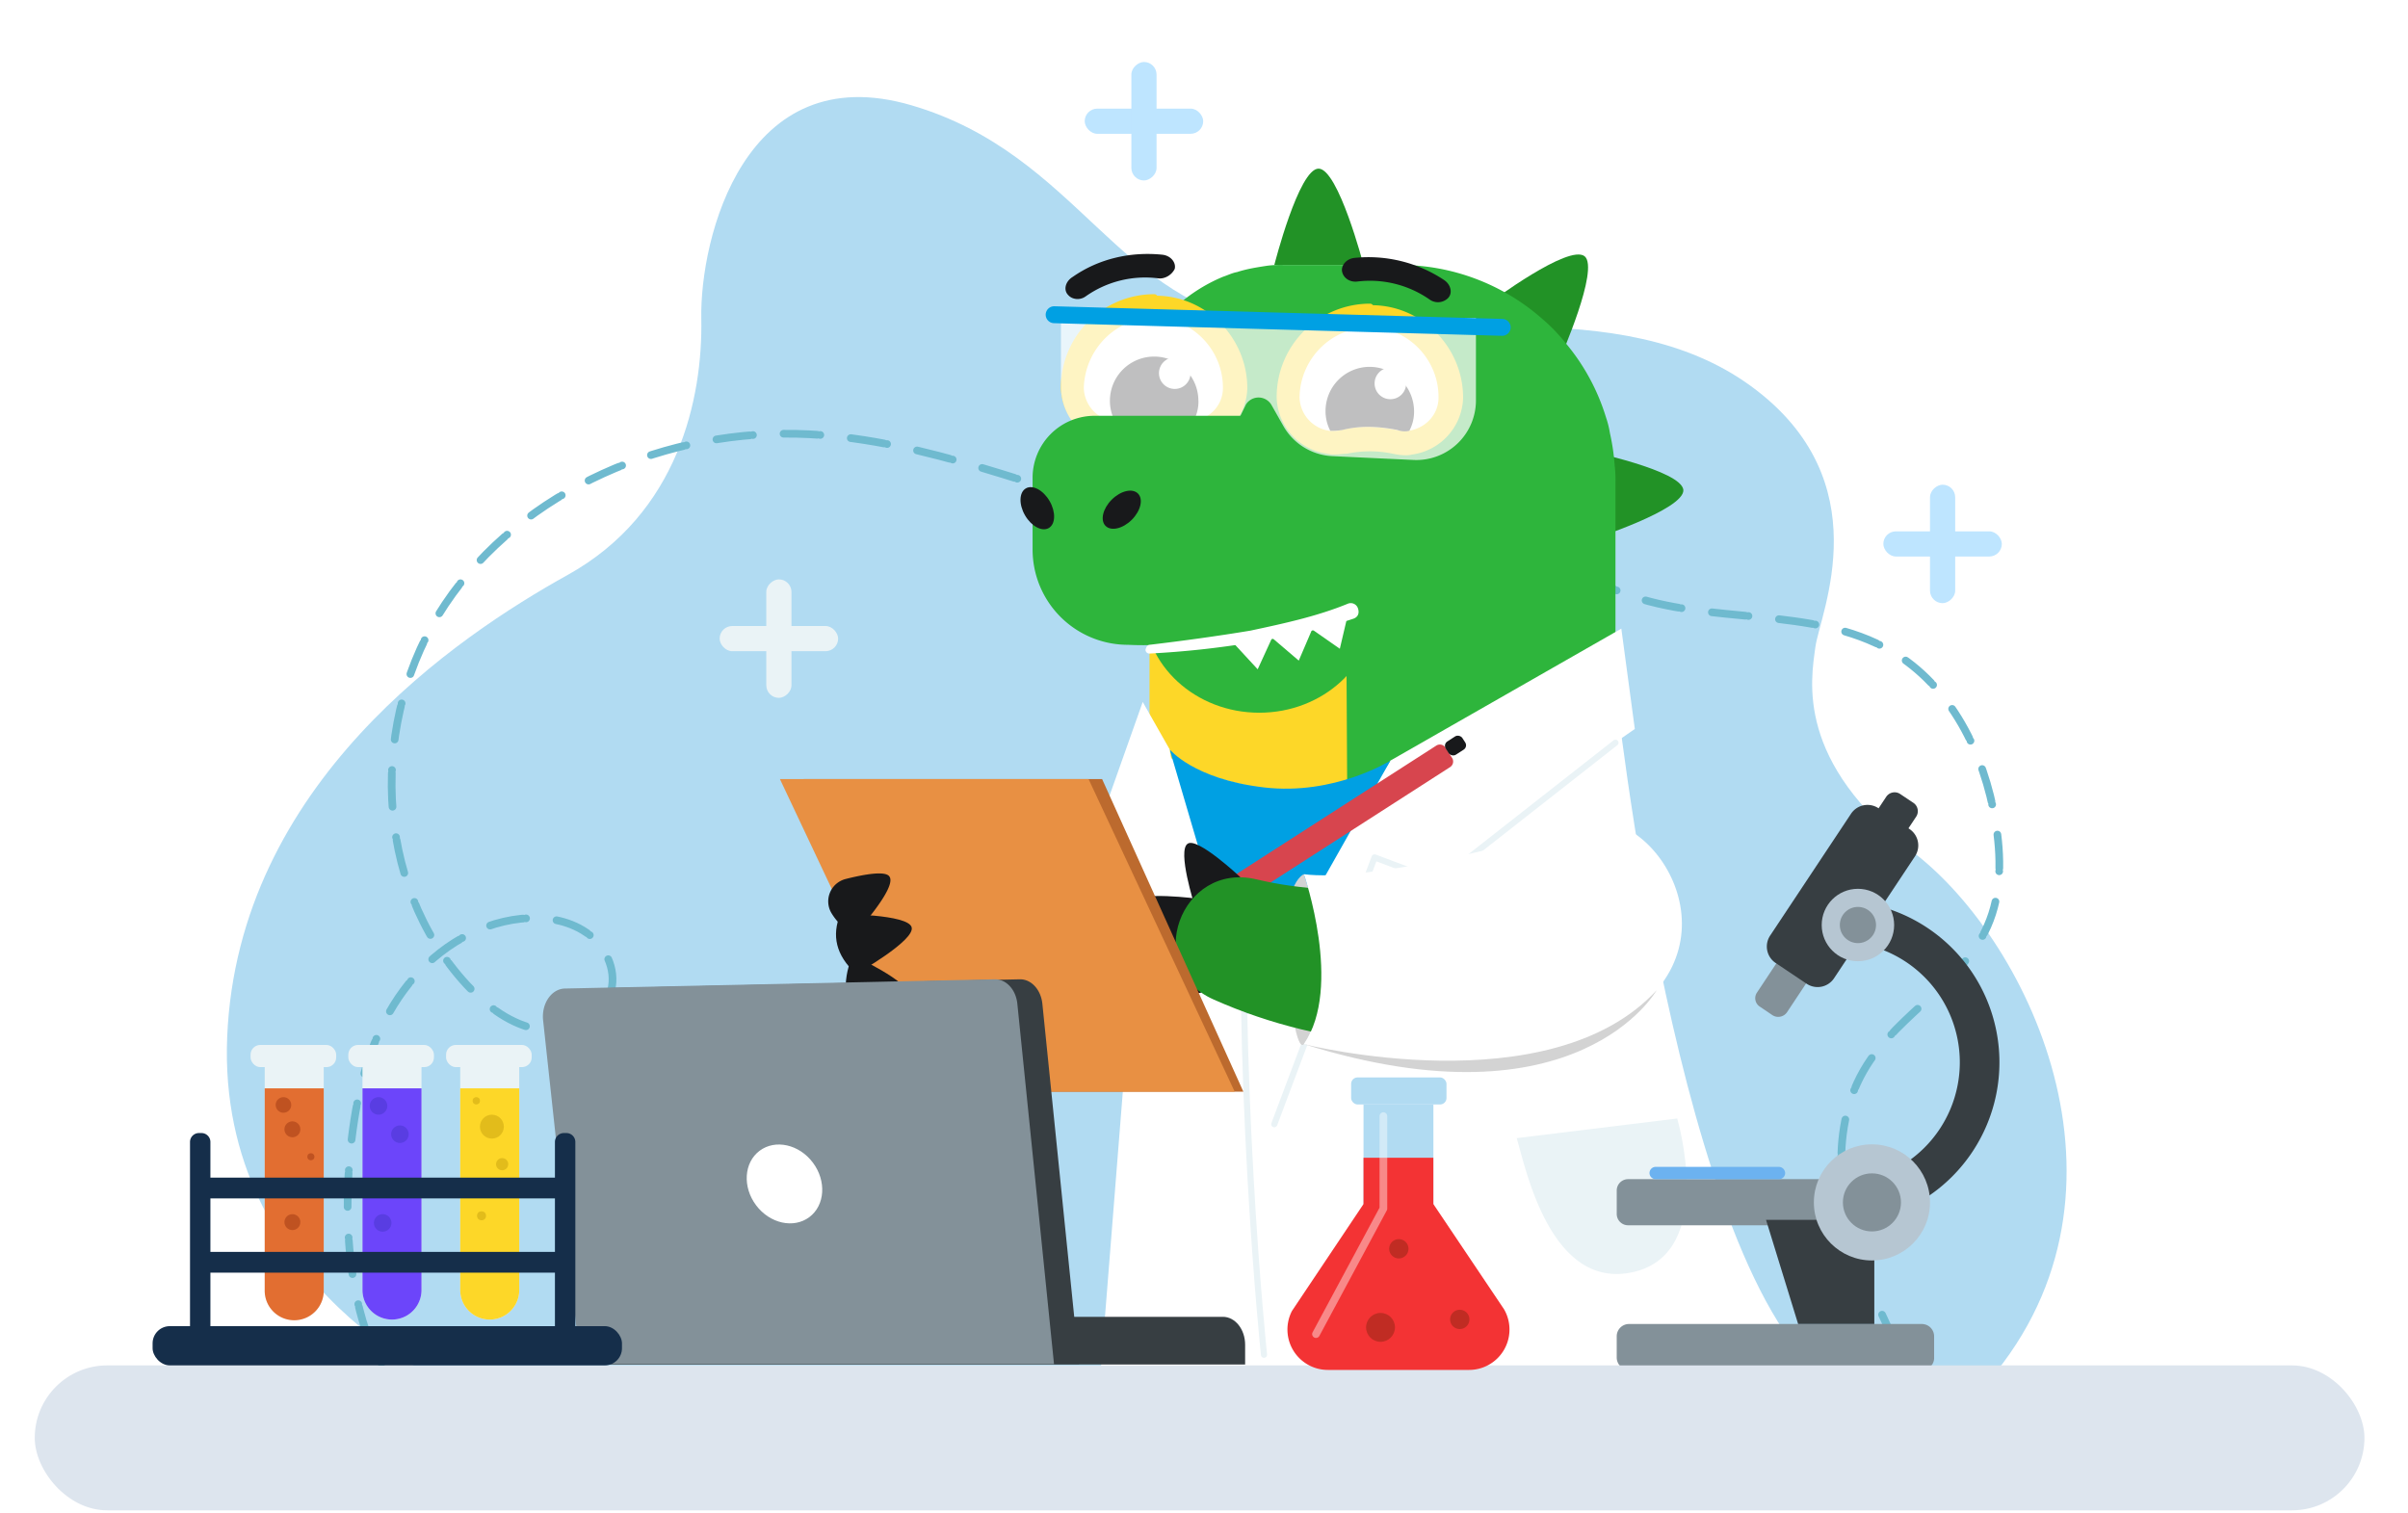 <svg xmlns="http://www.w3.org/2000/svg" xmlns:xlink="http://www.w3.org/1999/xlink" viewBox="0 0 1565.73 984.14"><defs><style>.cls-1,.cls-14,.cls-15,.cls-28,.cls-4,.cls-5,.cls-6{fill:none;}.cls-13,.cls-2{fill:#fff;}.cls-3{fill:#b1dbf2;}.cls-4,.cls-5,.cls-6{stroke:#6fbacf;}.cls-14,.cls-15,.cls-28,.cls-4,.cls-5,.cls-6{stroke-linecap:round;stroke-linejoin:round;}.cls-28,.cls-4,.cls-5,.cls-6{stroke-width:5px;}.cls-5{stroke-dasharray:1.99 0 19.93 1.99;}.cls-6{stroke-dasharray:0 19.93 1.99 0 19.93 1.99;}.cls-7{clip-path:url(#clip-path);}.cls-8{fill:#229226;}.cls-9{fill:#18191b;}.cls-10{fill:#2eb53c;}.cls-11{fill:#fdd728;}.cls-12{fill:#eaf3f6;}.cls-13{opacity:0.72;}.cls-14{stroke:#00a0e3;stroke-width:11px;}.cls-15{stroke:#eaf3f6;stroke-width:4px;}.cls-16{fill:#00a0e3;}.cls-17{fill:#d3d3d3;}.cls-18{fill:#d7454e;}.cls-19{fill:#bc6a2e;}.cls-20{fill:#e89043;}.cls-21{fill:#839199;}.cls-22{fill:#373e42;}.cls-23{fill:#b6c6d2;}.cls-24{fill:#6cb2f0;}.cls-25{fill:#dde5ee;}.cls-26{fill:#bee5ff;}.cls-27{fill:#f33334;}.cls-28{stroke:#fff;opacity:0.42;}.cls-29{fill:#c02c23;}.cls-30{fill:#e26e31;}.cls-31{fill:#6c45fa;}.cls-32{fill:#152e4a;}.cls-33{fill:#593de2;}.cls-34{fill:#e2bc1b;}.cls-35{fill:#bf5221;}</style><clipPath id="clip-path"><rect class="cls-1" x="486.94" y="100.95" width="735.11" height="853.8"/></clipPath></defs><g id="Layer_1" data-name="Layer 1"><rect class="cls-2" x="-58.21" y="-50.87" width="1686.15" height="1064.6"/><path class="cls-3" d="M298.39,903.62S140.74,838.76,147.73,674.13s149.66-260.41,221.5-300.32S457,259.07,456,207.18,484,36.57,592.73,68.49,726.43,199.2,826.2,211.17s227.49-21.95,312.3,39.91,44.9,147.67,41.91,169.62-13,74.83,63.85,133.7,155.65,226.49,43.9,349.22Z"/><line class="cls-4" x1="313.93" y1="943.01" x2="313.93" y2="943.01"/><path class="cls-5" d="M295.27,936.1A98.9,98.9,0,0,1,276,923.83"/><path class="cls-6" d="M275.19,923.2c-51.81-43-54.33-134-44.8-195.13,4.65-29.79,13.93-59.48,32-84S308,600.65,338.9,597.44c14.75-1.54,30.41.73,42.48,9.09s19.63,23.58,16,37.54c-4.68,18.18-26.65,28.3-45.74,25.56s-35.22-15.23-48.1-29.17c-61.14-66.14-63.9-173.12-14-247.61S434.49,277.79,525.91,282.39c76.94,3.87,148.92,36,223.3,55.53s160.38,24.4,222.21-20.23c23.23-16.77,42.31-41.8,43-69.89.18-7.09-1-14.7-5.94-20-9.06-9.69-26.91-6.17-35.28,4.08s-9.34,24.45-8,37.48c5.09,51.22,41.89,98.25,91.35,116.75,55.46,20.74,121.91,7.52,172.92,37.13,39.22,22.77,60.69,66.88,68,110.65,3.83,22.89,4.25,47.14-5.21,68.43-16.15,36.39-57.11,56.61-78.39,90.43-25.07,39.85-18.47,91.41-2.28,135.39,10,27.15,60.51,106.52,13.64,126.2"/><line class="cls-4" x1="1224.3" y1="954.76" x2="1224.3" y2="954.76"/></g><g id="Layer_4" data-name="Layer 4"><g class="cls-7"><g id="hand_back" data-name="hand back"><path class="cls-8" d="M747.72,530.76A215.31,215.31,0,0,1,628.4,622.37c-43.41,13.2-32.86,78.94,12.33,73.78,72.19-8,141.46-43.13,192.95-99.46C859,569.38,851.12,526,818.27,510.13l-1.24-.57C792.24,498,762.69,507.35,747.72,530.76Z"/></g><path class="cls-8" d="M886.59,172.31h-58s15.92-62.65,28.76-62.65S886.59,172.31,886.59,172.31Z"/><path class="cls-8" d="M1014.46,232.91l-45.19-36.47s50.84-38,61.11-29.78C1040.14,174.88,1014.46,232.91,1014.46,232.91Z"/><path class="cls-8" d="M1034.49,351l-3.08-58s62.14,12.84,63.16,25.68C1095.09,331.51,1034.49,351,1034.49,351Z"/><path class="cls-8" d="M937,876.28l-46.73-33.89s49.3-40.06,59.57-32.87C960.12,817.22,937,876.28,937,876.28Z"/><path class="cls-8" d="M1007.37,919.42l-55-18.49s34.92-52.89,47.24-48.79C1011.48,856.25,1007.37,919.42,1007.37,919.42Z"/><path class="cls-8" d="M864,1051H757.17V808.08a60.71,60.71,0,0,1,60.6-60.6h0a60.71,60.71,0,0,1,60.6,60.6v229A14.59,14.59,0,0,1,864,1051Z"/><path class="cls-9" d="M733.55,1014a69.14,69.14,0,0,1,127.36,37.48H722.77C722.77,1037.12,726.36,1024.79,733.55,1014Z"/><path class="cls-10" d="M1147.84,866.3a23.31,23.31,0,0,1,1.78,11.52c-1.87,13.68-31.09,15.34-41.69,18.07h-.52c-3.08,1-6.67,1.54-9.76,2.57-26.19,6.16-51.35,10.27-75,11.81-2.06,0-4.11.51-6.17.51h-7.7a26.73,26.73,0,0,0-6.67.52,50.28,50.28,0,0,0-8.74.51H981.08A462.5,462.5,0,0,1,880.43,901c-8.22-2.06-15.41-3.6-21.57-5.14-1,0-1.54-.51-2.06-.51s-.51,0-1-.52a145.44,145.44,0,0,1-26.2-10.27,30,30,0,0,1-4.1-2.05L822.39,881c-2-1-4.1-2.57-6.16-3.6a96.17,96.17,0,0,1-11.81-8.21.5.5,0,0,1-.51-.52,64.29,64.29,0,0,1-6.68-5.65C771,838.89,753.07,806,749,768.53c-.52-5.13-1-10.78-1-15.92V418.81S744.34,219,762.82,201.07A106.84,106.84,0,0,1,795.18,180c3.08-1,6.16-2.57,9.24-3.08,6.16-2.05,12.84-3.08,19.52-4.11a69.22,69.22,0,0,1,10.27-.51h76a140.12,140.12,0,0,1,92.44,34.92,112.56,112.56,0,0,1,15.4,15.92,137.56,137.56,0,0,1,26.2,48.27,60.48,60.48,0,0,1,2.56,10.27,138.34,138.34,0,0,1,3.08,21.06,74.85,74.85,0,0,1,.52,10.78V483c0,15.92,2,122.74,4.11,138.66C1060,660,1078,698,1091.15,734.33A1215.11,1215.11,0,0,0,1144.51,859C1145.69,861.37,1146.88,863.81,1147.84,866.3Z"/><g id="eye_back" data-name="eye back"><path class="cls-2" d="M773.09,281.69a25.19,25.19,0,0,1-6.16-.51,88.41,88.41,0,0,0-32.86,0,25.23,25.23,0,0,1-6.17.51,10.09,10.09,0,0,1-4.11-.51,30.77,30.77,0,0,1-26.19-29.27v-1A52.82,52.82,0,0,1,750.5,198H752c28.24.51,51.35,24.13,51.35,52.38v.51a30.28,30.28,0,0,1-26.19,29.27A4.68,4.68,0,0,1,773.09,281.69Z"/><path class="cls-11" d="M750.5,206.72h1c24.13.51,43.65,21.05,43.65,45.19v.51c0,11.3-8.73,20-19.52,21.57h-3.08a14.3,14.3,0,0,1-4.62-.51,101,101,0,0,0-18-2.06,69,69,0,0,0-18,2.06,14.3,14.3,0,0,1-4.62.51h-3.08a22.57,22.57,0,0,1-19.52-21.57v-.51c1-25.17,21.06-45.19,45.71-45.19m0-15.41h0a60.71,60.71,0,0,0-60.6,60.6v.51h0a38,38,0,0,0,32.87,36.46,17.23,17.23,0,0,0,5.13.52c2.57,0,5.14-.52,7.71-.52a72.75,72.75,0,0,1,29.78,0,39.23,39.23,0,0,0,7.7,1,17.58,17.58,0,0,0,5.14-.51,38.39,38.39,0,0,0,32.87-36.47h0v-.51c0-32.35-26.19-59.57-58.55-60.08-1-1-1.54-1-2-1Z"/><path class="cls-9" d="M779.26,260.64a26.44,26.44,0,0,1-3.08,12.84,13.24,13.24,0,0,1-7.71-.52,102,102,0,0,0-18-2,69,69,0,0,0-18,2,38.31,38.31,0,0,1-7.7.52,27.91,27.91,0,0,1-3.08-12.84,28.76,28.76,0,0,1,57.52,0Z"/><circle class="cls-2" cx="763.85" cy="242.66" r="10.27"/></g><g id="eye_front" data-name="eye front"><path class="cls-2" d="M912.78,288.37a25.11,25.11,0,0,1-6.16-.51,87.91,87.91,0,0,0-32.87,0,25.15,25.15,0,0,1-6.16.51,10.09,10.09,0,0,1-4.11-.51,30.76,30.76,0,0,1-26.19-29.28v-1a52.82,52.82,0,0,1,52.89-52.9h1.54c28.25.51,51.36,24.14,51.36,52.38v.52c0,14.89-11.3,27.21-26.19,29.27C915.86,288.37,914.32,288.37,912.78,288.37Z"/><path class="cls-11" d="M890.7,212.88h1c24.14.51,43.65,21.05,43.65,45.19v.51c0,11.3-8.73,20-19.51,21.57h-3.08a14.3,14.3,0,0,1-4.62-.51,101,101,0,0,0-18-2.06,69,69,0,0,0-18,2.06,14.3,14.3,0,0,1-4.62.51h-3.08A22.56,22.56,0,0,1,845,258.58v-.51c.51-24.65,20.54-45.19,45.71-45.19m0-15.41h0a60.71,60.71,0,0,0-60.6,60.6v.51h0A38,38,0,0,0,863,295.05a17.65,17.65,0,0,0,5.14.51c2.57,0,5.14-.51,7.7-.51a72.34,72.34,0,0,1,29.79,0,39.87,39.87,0,0,0,7.7,1,17.62,17.62,0,0,0,5.14-.51,38.37,38.37,0,0,0,32.86-36.46h0v-.52c0-32.35-26.19-59.57-58.54-60.08-1-1-1.54-1-2-1Z"/><path class="cls-9" d="M919.45,267.31a26.28,26.28,0,0,1-3.08,12.84,13.13,13.13,0,0,1-7.7-.51,101,101,0,0,0-18-2.06,69,69,0,0,0-18,2.06,39.1,39.1,0,0,1-7.7.51,27.75,27.75,0,0,1-3.08-12.84,28.71,28.71,0,0,1,28.76-28.75A29,29,0,0,1,919.45,267.31Z"/><circle class="cls-2" cx="904.05" cy="249.34" r="10.27"/></g><path class="cls-11" d="M983.65,879.46c-18.49-5.65-35.95-13.87-51.36-25.68h0l-.51-.51a148.72,148.72,0,0,1-55.46-116.06V574.41l-1-176.66c-35.43,13.36-78.57,21.06-127.87,22.09V465h0l-.52,123.25.52,120.17v10.27h0V752.1A149.32,149.32,0,0,0,796.72,863a75.5,75.5,0,0,0,6.67,5.65.51.51,0,0,1,.52.52,95.41,95.41,0,0,0,11.81,8.21,38.59,38.59,0,0,0,6.16,3.6l3.08,1.54c1.54.51,2.57,1.54,4.11,2.05a145.64,145.64,0,0,0,26.19,10.27c.52,0,.52,0,1,.52.51,0,1.54.51,2.05.51,6.17,1.54,13.35,3.6,21.57,5.14a462.6,462.6,0,0,0,100.66,10.78h12.32a50.16,50.16,0,0,0,8.73-.51,29,29,0,0,0,6.68-.52h7.7a25.15,25.15,0,0,0,6.16-.51h.52c24.13-2,55.46-5.65,84.22-14.38h.51C1051.44,895.38,1008.3,886.13,983.65,879.46Z"/><ellipse class="cls-10" cx="818.8" cy="394.67" rx="74.98" ry="68.81"/><path class="cls-8" d="M1032.43,1051H925.62V808.08a60.7,60.7,0,0,1,60.6-60.6h0a60.7,60.7,0,0,1,60.59,60.6v229A14.59,14.59,0,0,1,1032.43,1051Z"/><path class="cls-9" d="M902,1014a69.14,69.14,0,0,1,127.36,37.48H891.21A62,62,0,0,1,902,1014Z"/><path id="brow_back" data-name="brow back" class="cls-9" d="M753.07,181a67,67,0,0,0-47.25,11.81c-3.59,2.57-8.73,2.05-11.3-1h0c-3.08-3.08-2-8.73,3.08-11.81,16.95-11.81,37.49-16.43,58-14.38,5.65.52,9.25,5.14,8.22,9.25h0C761.8,179,757.17,181.55,753.07,181Z"/><path id="brow_front" data-name="brow front" class="cls-9" d="M929.73,194.9a67.78,67.78,0,0,0-47.25-11.81c-4.62.52-8.73-2.05-9.76-6.16h0c-1-4.11,2.57-8.73,8.22-9.24a88.73,88.73,0,0,1,58,14.38c4.62,3.08,5.65,8.73,2.57,11.81h0A9.32,9.32,0,0,1,929.73,194.9Z"/><path class="cls-2" d="M747.93,484.86s36.45,27.22,91.41,29.23c26.41,1,55.33-4.44,84.41-13.29,44.69-13.59,89.76-35.32,126.66-54.57,0,0,40.34,382.26,140.28,453,123.1,87.12-345.7,9.95-345.7,9.95S728.12,590.08,747.93,484.86Z"/><polygon class="cls-2" points="904.05 494.62 1054.22 408.8 1062.99 474.05 935.37 562.7 895.19 508.99 904.05 494.62"/><path class="cls-12" d="M986.22,740.12l104.33-12.76s25.83,87.14-28.21,99.77S992.06,760,986.22,740.12Z"/><path class="cls-13" d="M919.11,299.11l-52.74-2.47A38.78,38.78,0,0,1,834.45,277l-7.68-13.58a9.7,9.7,0,0,0-16.63-.41l-8.31,17.14c-7.46,11.77-19.35,12.56-33.26,11.9l-41.72-1.95a38.77,38.77,0,0,1-37-38.72V206.72H959.69v53.66A38.77,38.77,0,0,1,919.11,299.11Z"/><line class="cls-14" x1="685.42" y1="204.66" x2="976.76" y2="212.88"/><polygon class="cls-2" points="747.93 484.86 817.77 528.11 856.8 895.38 715.46 894.26 747.93 484.86"/><polygon class="cls-2" points="823.42 411.62 855.26 404.43 844.48 429.59 823.42 411.62"/><polygon class="cls-2" points="799.28 415.21 829.07 410.59 817.77 435.24 799.28 415.21"/><polygon class="cls-2" points="849.1 406.48 877.34 395.7 871.18 421.89 849.1 406.48"/><path id="nose" class="cls-10" d="M880.43,396.21c-53.93,13.87-105.79,25.17-146.88,23.11a62,62,0,0,1-62.14-62.14V311A40.34,40.34,0,0,1,712,270.39H829.07Z"/><g id="nostril"><ellipse class="cls-9" cx="674.48" cy="330.47" rx="9.24" ry="14.89" transform="translate(-74.87 381.53) rotate(-30)"/><ellipse class="cls-9" cx="729.39" cy="331.47" rx="14.89" ry="9.24" transform="translate(-20.75 612.84) rotate(-45)"/></g><path id="mouth" class="cls-2" d="M747.42,419.32c21.57-2.57,44.16-5.65,65.73-9.24,21.57-4.62,43.14-9.24,63.17-17.46h0A4.93,4.93,0,0,1,883,395.7c1,3.08,0,5.65-3.08,6.68h0c-21.57,7.19-43.65,11.81-65.73,15.4A588.63,588.63,0,0,1,747.42,425a2.43,2.43,0,0,1-2.57-2.57c.51-2,1.54-3.08,2.57-3.08Z"/><path class="cls-15" d="M821.88,881s-19.51-185-11.47-365.76"/><path class="cls-16" d="M760.52,487.29,811.1,659.21l92.95-164.59s-36.21,22.85-82.17,17.44S760.52,487.29,760.52,487.29Z"/><polyline class="cls-15" points="1050.41 483 935.37 573.25 893.78 557.57 828.56 731.07"/><polygon class="cls-2" points="747.93 484.86 704.58 568.15 760.52 606.1 747.93 484.86"/><polygon class="cls-2" points="743.03 456.48 760.52 487.29 776.57 578.57 711.07 546.68 743.03 456.48"/><path class="cls-17" d="M837.29,633.33C842.51,688.2,847.81,679,847.81,679s25.93-32.61,0-110.46C847.81,568.5,831.62,573.89,837.29,633.33Z"/><path class="cls-18" d="M757.66,533H955.27a4.32,4.32,0,0,1,4.32,4.32v8a4.32,4.32,0,0,1-4.32,4.32H757.66a0,0,0,0,1,0,0V533a0,0,0,0,1,0,0Z" transform="matrix(0.84, -0.54, 0.54, 0.84, -156.35, 552.99)"/><rect class="cls-9" x="939.99" y="479.74" width="12.81" height="10.25" rx="3.39" transform="translate(-111.6 591.6) rotate(-32.89)"/><g id="hand_front" data-name="hand front"><path class="cls-9" d="M772.29,548.65c6.3-4.44,34.2,21.76,34.2,21.76l-29.72,18.45S765.28,553,772.29,548.65Z"/><path class="cls-9" d="M735.83,586.94c3.21-7.92,43.53-2.43,43.53-2.43L765.3,618.93S733,594.56,735.83,586.94Z"/><path class="cls-9" d="M740.32,644.1c-3.18-7.19,27-30.35,27-30.35L781,645.6S743.5,651.28,740.32,644.1Z"/><path class="cls-8" d="M981.94,551c-47.91,25.62-106.23,34.7-165,20.85-49.18-11.81-74.43,57.52-27.87,78.1,74.24,33.11,160.3,38.4,240.56,13.21,39.3-12,55.46-58.59,31.78-92.16l-.89-1.26C1042.76,544.55,1009.07,536.88,981.94,551Z"/></g><polygon class="cls-19" points="522.62 506.64 615.35 709.92 808.47 709.92 716.62 506.64 522.62 506.64"/><polygon class="cls-20" points="507.13 506.64 603.05 709.92 802.82 709.92 707.81 506.64 507.13 506.64"/><path class="cls-9" d="M555.6,607.7a36.64,36.64,0,0,1-15.32-14.51,15,15,0,0,1,6.28-20.31,14.87,14.87,0,0,1,3.34-1.28c11.65-2.94,26.2-5.63,28.52-1.43C583.23,577.67,555.6,607.7,555.6,607.7Z"/><path class="cls-9" d="M556.66,633.33c-13.36-12.22-15.89-25.14-10.27-38.91,0,0,44,0,46.38,8.59S556.66,633.33,556.66,633.33Z"/><path class="cls-9" d="M554.79,660.39c-6.36-6.31-6.77-27,0-39,0,0,37.37,17.28,35.78,25.64S554.79,660.39,554.79,660.39Z"/><path class="cls-2" d="M847.81,568.5s25.53,73.47,0,110.46c0,0,136.14,32.16,210.72-18.57s13.84-140.57-31.37-125S886.54,573.52,847.81,568.5Z"/><path class="cls-17" d="M847.81,679s159.71,40.37,229.4-35.07C1077.21,643.89,1026.27,734.91,847.81,679Z"/></g><path class="cls-21" d="M1249.82,890.77h-190.6a8,8,0,0,1-8-8V869a8,8,0,0,1,8-8H1249.6a8,8,0,0,1,8,8v13.77A7.64,7.64,0,0,1,1249.82,890.77Z"/><path class="cls-21" d="M1214.72,796.8H1058.56a7.39,7.39,0,0,1-7.33-7.33V774.14a7.4,7.4,0,0,1,7.33-7.33h156.16a7.4,7.4,0,0,1,7.33,7.33v15.33A7.39,7.39,0,0,1,1214.72,796.8Z"/><path class="cls-22" d="M1195,795.91V769.26a78.42,78.42,0,1,0,0-156.83V585.77a105.07,105.07,0,0,1,0,210.14Z"/><polygon class="cls-22" points="1148.3 793.25 1218.72 793.25 1218.72 861 1169.18 861 1148.3 793.25"/><circle class="cls-23" cx="1217.17" cy="781.92" r="37.76"/><circle class="cls-21" cx="1217.17" cy="781.92" r="18.88"/><path class="cls-21" d="M1152.52,660.19l-8.22-5.56a6.53,6.53,0,0,1-1.77-9.33l30.21-45.54a6.54,6.54,0,0,1,9.33-1.77l8.22,5.55a6.54,6.54,0,0,1,1.77,9.33l-30.21,45.54A6.94,6.94,0,0,1,1152.52,660.19Z"/><path class="cls-22" d="M1206.18,578.67l-8.22-5.55a6.53,6.53,0,0,1-1.77-9.33l30.21-45.54a6.54,6.54,0,0,1,9.33-1.78L1244,522a6.54,6.54,0,0,1,1.77,9.33l-30.21,45.53A6.94,6.94,0,0,1,1206.18,578.67Z"/><path class="cls-22" d="M1174.74,639.75l-20.22-13.55a12.85,12.85,0,0,1-3.55-17.77l52.64-79.31a12.86,12.86,0,0,1,17.78-3.55l20.21,13.55a12.84,12.84,0,0,1,3.55,17.77l-52.64,79.31A12.85,12.85,0,0,1,1174.74,639.75Z"/><circle class="cls-23" cx="1208.06" cy="601.54" r="23.55"/><circle class="cls-21" cx="1208.06" cy="601.54" r="11.77"/><path class="cls-24" d="M1156.74,758.82h-80.19a4,4,0,0,0-4,4h0a4,4,0,0,0,4,4h80.19a4,4,0,0,0,4-4h0A4.13,4.13,0,0,0,1156.74,758.82Z"/></g><g id="Layer_7" data-name="Layer 7"><rect class="cls-25" x="22.6" y="887.92" width="1514.81" height="94.25" rx="47.12"/><path class="cls-22" d="M809.61,874.48v12.85H392.66v-31H795.09C803.11,856.3,809.61,864.44,809.61,874.48Z"/><path class="cls-22" d="M663.05,636.84l-279.46,6a11.78,11.78,0,0,0-1.77.17c-7.95,1.37-13.5,10.55-12.41,20.51l24.2,223.54h308L677.77,652.76C676.82,643.53,670.48,636.68,663.05,636.84Z"/><path class="cls-21" d="M646.81,636.84l-279.46,6a11.37,11.37,0,0,0-1.74.16c-8,1.36-13.55,10.54-12.47,20.52l24.2,223.54h308L661.5,652.76C660.56,643.54,654.23,636.68,646.81,636.84Z"/><ellipse class="cls-2" cx="511.52" cy="765.81" rx="23.09" ry="26.96" transform="matrix(0.8, -0.6, 0.6, 0.8, -358.62, 464.18)"/><rect class="cls-26" x="705.3" y="70.64" width="77.04" height="16.37" rx="8.18"/><rect class="cls-26" x="705.3" y="70.64" width="77.04" height="16.37" rx="8.18" transform="translate(665 822.65) rotate(-90)"/><rect class="cls-26" x="1224.59" y="345.53" width="77.04" height="16.37" rx="8.18"/><rect class="cls-26" x="1224.59" y="345.53" width="77.04" height="16.37" rx="8.18" transform="translate(909.4 1616.83) rotate(-90)"/><rect class="cls-12" x="467.93" y="407.1" width="77.04" height="16.37" rx="8.18"/><rect class="cls-12" x="467.93" y="407.1" width="77.04" height="16.37" rx="8.18" transform="translate(91.16 921.74) rotate(-90)"/><rect class="cls-3" x="886.58" y="718.22" width="45.45" height="170.69"/><path class="cls-27" d="M977.91,851.34,932,783V752.87H886.58V783L840.07,852.5a26.27,26.27,0,0,0,23.32,38.36h91.84A26.27,26.27,0,0,0,977.91,851.34Z"/><rect class="cls-3" x="878.53" y="700.65" width="62.01" height="17.58" rx="4.18"/><polyline class="cls-28" points="899.51 725.82 899.51 785.97 855.68 867.57"/><circle class="cls-29" cx="949.17" cy="858.01" r="6.29"/><circle class="cls-29" cx="909.54" cy="812.08" r="6.29"/><circle class="cls-29" cx="897.65" cy="863.19" r="9.39"/><path class="cls-12" d="M210.51,689.66V838.92a19.2,19.2,0,1,1-38.39,0V689.66Z"/><rect class="cls-12" x="162.92" y="679.53" width="55.68" height="14.42" rx="6.31"/><path class="cls-30" d="M210.51,707.77V838.92a19.2,19.2,0,1,1-38.39,0V707.77Z"/><path class="cls-12" d="M274.07,689.66V838.92a19.19,19.19,0,1,1-38.38,0V689.66Z"/><rect class="cls-12" x="226.48" y="679.53" width="55.68" height="14.42" rx="6.31"/><path class="cls-31" d="M274.07,707.77V838.92a19.19,19.19,0,1,1-38.38,0V707.77Z"/><path class="cls-12" d="M337.63,689.66V838.92a19.19,19.19,0,1,1-38.38,0V689.66Z"/><rect class="cls-12" x="290.04" y="679.53" width="55.68" height="14.42" rx="6.31"/><path class="cls-11" d="M337.63,707.77V838.92a19.19,19.19,0,1,1-38.38,0V707.77Z"/><rect class="cls-32" x="99.22" y="862.4" width="305.2" height="25.52" rx="11.18"/><path class="cls-32" d="M129.36,736.82H131a5.81,5.81,0,0,1,5.81,5.81V862.4a0,0,0,0,1,0,0H123.55a0,0,0,0,1,0,0V742.63A5.81,5.81,0,0,1,129.36,736.82Z"/><path class="cls-32" d="M366.64,736.82h1.65a5.81,5.81,0,0,1,5.81,5.81V862.4a0,0,0,0,1,0,0H360.83a0,0,0,0,1,0,0V742.63A5.81,5.81,0,0,1,366.64,736.82Z"/><rect class="cls-32" x="130.19" y="814.1" width="237.28" height="13.51"/><rect class="cls-32" x="130.19" y="765.81" width="237.28" height="13.51"/><circle class="cls-33" cx="260.03" cy="737.57" r="5.71"/><circle class="cls-33" cx="248.82" cy="795.27" r="5.71"/><circle class="cls-33" cx="246.12" cy="719.18" r="5.71"/><circle class="cls-34" cx="319.84" cy="732.66" r="7.77"/><circle class="cls-34" cx="313.1" cy="790.63" r="2.92"/><circle class="cls-34" cx="326.5" cy="757.07" r="3.96"/><circle class="cls-34" cx="309.7" cy="715.85" r="2.38"/><circle class="cls-35" cx="190.12" cy="734.39" r="5.18"/><circle class="cls-35" cx="190.12" cy="794.75" r="5.18"/><circle class="cls-35" cx="202.14" cy="752.23" r="2.3"/><circle class="cls-35" cx="184.31" cy="718.55" r="5.07"/></g></svg>